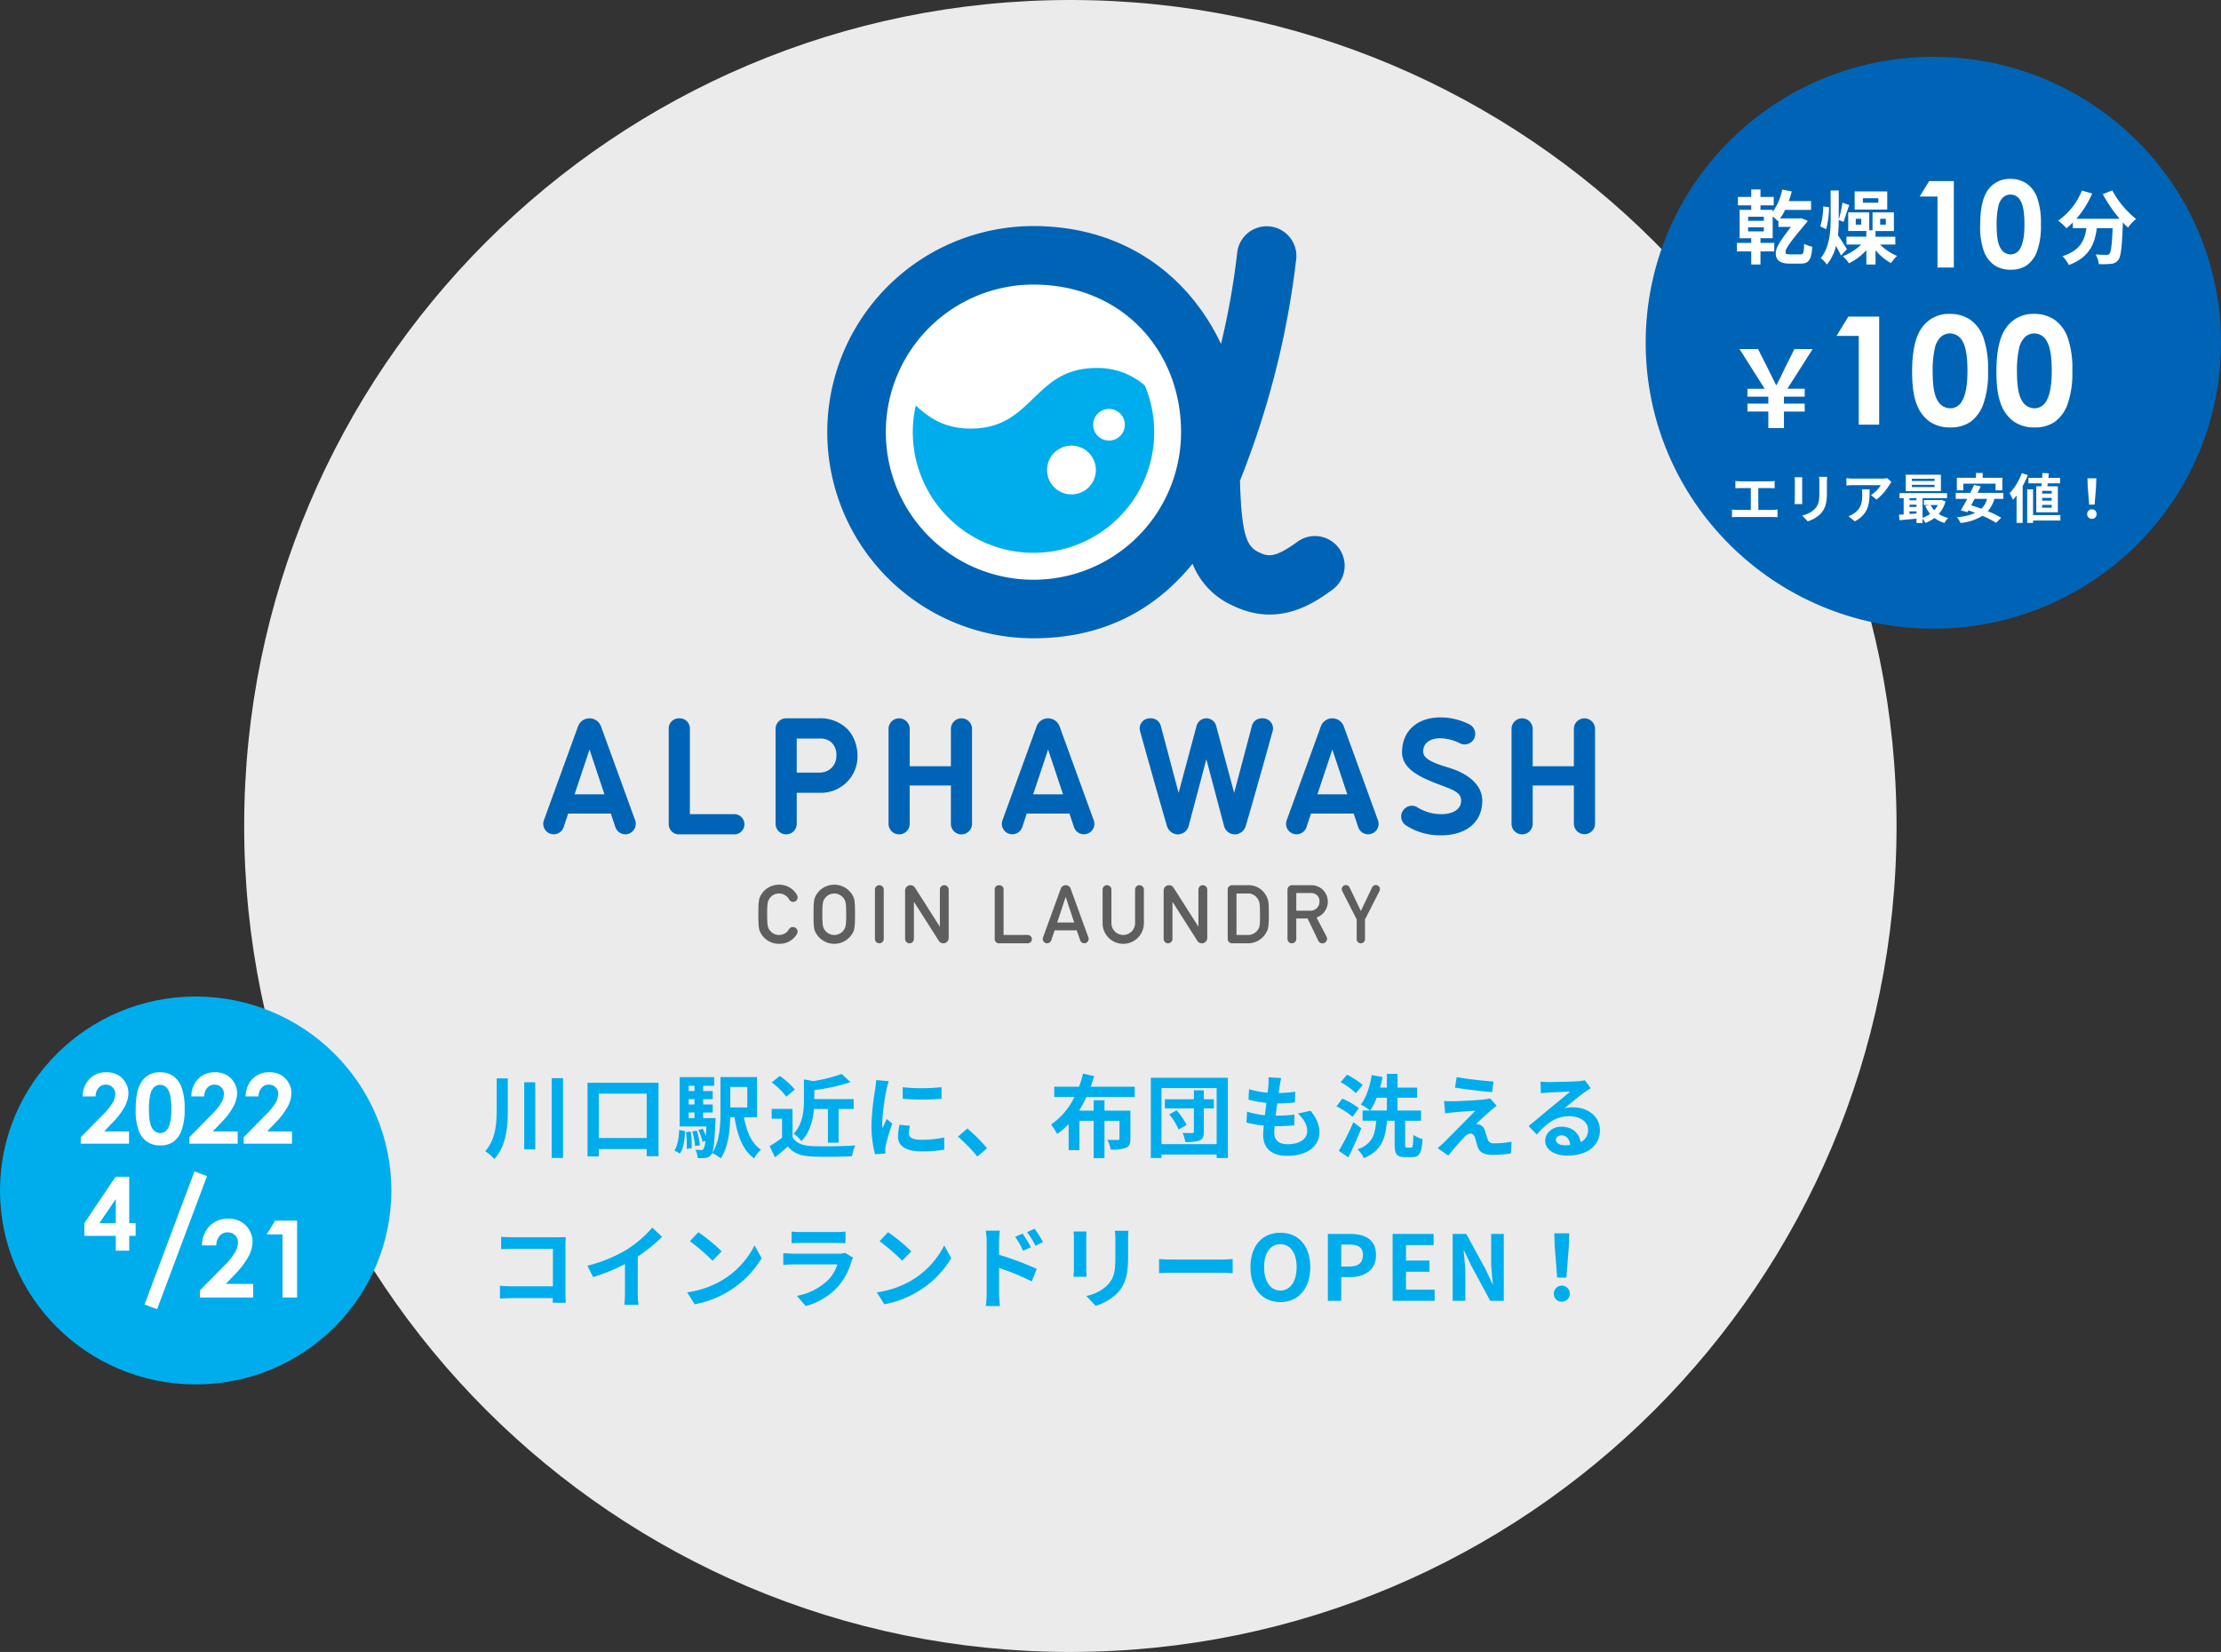 <svg xmlns="http://www.w3.org/2000/svg" xmlns:xlink="http://www.w3.org/1999/xlink" width="664" height="494" viewBox="0 0 664 494">
  <rect x="0" y="0" width="664" height="494" fill="#333333" stroke="none"/>
  <defs>
    <clipPath id="clip-path">
      <rect id="長方形_3" data-name="長方形 3" width="314.451" height="214.632" fill="none"/>
    </clipPath>
  </defs>
  <g id="グループ_43" data-name="グループ 43" transform="translate(-2253 734)">
    <path id="パス_136" data-name="パス 136" d="M247,0C383.414,0,494,110.586,494,247S383.414,494,247,494,0,383.414,0,247,110.586,0,247,0Z" transform="translate(2326 -734)" fill="#fff" opacity="0.9"/>
    <g id="グループ_2" data-name="グループ 2" transform="translate(2415.405 -666.399)">
      <g id="グループ_1" data-name="グループ 1" clip-path="url(#clip-path)">
        <path id="パス_1" data-name="パス 1" d="M68.937,192A1.358,1.358,0,0,1,70.1,194.04,5.925,5.925,0,0,1,64.758,197a6.175,6.175,0,0,1-5.443-3.125c-.561-1.025-.757-1.537-.757-5.711s.2-4.687.757-5.711a6.174,6.174,0,0,1,5.443-3.124,6.006,6.006,0,0,1,5.383,3.146,1.354,1.354,0,0,1-1.186,2,1.389,1.389,0,0,1-1.2-.731,3.452,3.452,0,0,0-3-1.784,3.346,3.346,0,0,0-2.685,1.27c-.683.879-.879,1.366-.879,4.93s.2,4.052.879,4.93a3.346,3.346,0,0,0,2.685,1.27,3.392,3.392,0,0,0,3-1.78,1.293,1.293,0,0,1,1.11-.588Z" transform="translate(5.758 17.633)" fill="#5f5e5e"/>
        <path id="パス_2" data-name="パス 2" d="M74.337,182.452a6.3,6.3,0,0,1,10.887,0c.56,1.025.757,1.538.757,5.711s-.2,4.687-.757,5.711a6.3,6.3,0,0,1-10.887,0c-.561-1.025-.757-1.537-.757-5.711s.2-4.687.757-5.711m2.758,10.642a3.474,3.474,0,0,0,5.37,0c.684-.879.879-1.367.879-4.93s-.194-4.052-.879-4.93a3.474,3.474,0,0,0-5.37,0c-.683.879-.879,1.366-.879,4.93s.2,4.052.879,4.93" transform="translate(7.235 17.633)" fill="#5f5e5e"/>
        <path id="パス_3" data-name="パス 3" d="M91.608,179.461h0a1.318,1.318,0,0,1,1.318,1.318v14.743a1.318,1.318,0,0,1-2.636,0V180.779a1.318,1.318,0,0,1,1.318-1.318" transform="translate(8.878 17.646)" fill="#5f5e5e"/>
        <path id="パス_4" data-name="パス 4" d="M100.107,179.461h0a1.61,1.61,0,0,1,1.356.745l7.385,11.606h.049V180.779a1.318,1.318,0,0,1,2.636,0v14.454a1.607,1.607,0,0,1-2.963.862l-7.386-11.606h-.049v11.033a1.317,1.317,0,1,1-2.635,0V181.068a1.607,1.607,0,0,1,1.607-1.607" transform="translate(9.686 17.646)" fill="#5f5e5e"/>
        <path id="パス_5" data-name="パス 5" d="M170.487,179.461h0a1.606,1.606,0,0,1,1.355.745l7.386,11.606h.049V180.779a1.317,1.317,0,0,1,1.317-1.318h0a1.318,1.318,0,0,1,1.318,1.318v14.454a1.607,1.607,0,0,1-2.963.862l-7.386-11.606h-.049v11.033a1.317,1.317,0,1,1-2.635,0V181.068a1.607,1.607,0,0,1,1.607-1.607" transform="translate(16.606 17.646)" fill="#5f5e5e"/>
        <path id="パス_6" data-name="パス 6" d="M124.147,179.461h.146a1.245,1.245,0,0,1,1.246,1.244V194.35h7.225a1.245,1.245,0,0,1,0,2.49h-8.616A1.244,1.244,0,0,1,122.9,195.6v-14.89a1.244,1.244,0,0,1,1.244-1.244" transform="translate(12.085 17.646)" fill="#5f5e5e"/>
        <path id="パス_7" data-name="パス 7" d="M146.126,192.958h-6.59l-1.039,3.006a1.3,1.3,0,1,1-2.451-.87l5.312-14.6a1.569,1.569,0,0,1,2.949,0l5.312,14.6a1.3,1.3,0,1,1-2.451.87Zm-.756-2.343-2.514-7.592h-.049l-2.513,7.592Z" transform="translate(13.37 17.646)" fill="#5f5e5e"/>
        <path id="パス_8" data-name="パス 8" d="M153.575,179.461h0a1.318,1.318,0,0,1,1.318,1.318v9.886a3.542,3.542,0,1,0,7.079,0v-9.886a1.318,1.318,0,0,1,2.636,0v10.178a6.177,6.177,0,0,1-12.351,0V180.779a1.318,1.318,0,0,1,1.318-1.318" transform="translate(14.971 17.646)" fill="#5f5e5e"/>
        <path id="パス_9" data-name="パス 9" d="M186.307,180.778a1.317,1.317,0,0,1,1.318-1.317h4.76a5.884,5.884,0,0,1,5.3,2.929c.854,1.463.928,2.123.928,5.76,0,3.906-.2,4.589-.976,5.809a6.2,6.2,0,0,1-5.419,2.881h-4.589a1.318,1.318,0,0,1-1.318-1.318Zm2.636,13.572h3.149a3.608,3.608,0,0,0,3.222-1.513c.585-.879.658-1.367.658-4.589,0-3.125-.072-3.88-.781-4.833a3.359,3.359,0,0,0-3.1-1.465h-3.149Z" transform="translate(18.32 17.646)" fill="#5f5e5e"/>
        <path id="パス_10" data-name="パス 10" d="M202.583,180.833a1.372,1.372,0,0,1,1.372-1.372h5.414a5.117,5.117,0,0,1,3.54,1.147,5.005,5.005,0,0,1-1.635,8.519l2.98,5.707a1.372,1.372,0,1,1-2.451,1.232l-3.214-6.647h-3.369v6.1a1.318,1.318,0,0,1-2.636,0Zm2.636,6.244H209.2a2.694,2.694,0,0,0,2.953-2.759,2.349,2.349,0,0,0-.879-1.977,2.929,2.929,0,0,0-1.929-.537h-4.125Z" transform="translate(19.92 17.646)" fill="#5f5e5e"/>
        <path id="パス_11" data-name="パス 11" d="M221.824,189.688l-4.31-8.438a1.229,1.229,0,1,1,2.2-1.09l3.352,7.015,3.351-7.015a1.229,1.229,0,1,1,2.2,1.09l-4.31,8.438v5.907a1.245,1.245,0,1,1-2.49,0Z" transform="translate(21.375 17.646)" fill="#5f5e5e"/>
        <path id="パス_12" data-name="パス 12" d="M53.77,162.687H40.489V137.048a3.026,3.026,0,0,0-3.023-3.023h-.282a3.026,3.026,0,0,0-3.023,3.023v28.661a3.026,3.026,0,0,0,3.023,3.023H53.77a3.022,3.022,0,1,0,0-6.044" transform="translate(3.359 13.179)" fill="#0064b6"/>
        <path id="パス_13" data-name="パス 13" d="M83.894,136.508a11.653,11.653,0,0,0-7.9-2.483H66.405a3.167,3.167,0,0,0-3.163,3.164v28.379a3.163,3.163,0,1,0,6.326,0V156.3h7.08a10.907,10.907,0,0,0,11.1-11c0-3.458-1.443-6.945-3.857-8.794m-2.469,8.654a4.906,4.906,0,0,1-4.964,5.092H69.568V140.07h6.7a5.262,5.262,0,0,1,3.271.834,4.944,4.944,0,0,1,1.883,4.258" transform="translate(6.219 13.179)" fill="#0064b6"/>
        <path id="パス_14" data-name="パス 14" d="M115.8,134.025a3.167,3.167,0,0,0-3.163,3.164v11.168H100.32V137.189a3.163,3.163,0,1,0-6.326,0v28.379a3.163,3.163,0,1,0,6.326,0V154.119h12.312v11.449a3.163,3.163,0,0,0,6.326,0V137.189a3.167,3.167,0,0,0-3.163-3.164" transform="translate(9.242 13.179)" fill="#0064b6"/>
        <path id="パス_15" data-name="パス 15" d="M285.371,134.025a3.167,3.167,0,0,0-3.164,3.164v11.168H269.9V137.189a3.163,3.163,0,1,0-6.326,0v28.379a3.163,3.163,0,0,0,6.326,0V154.119h12.311v11.449a3.164,3.164,0,0,0,6.327,0V137.189a3.167,3.167,0,0,0-3.163-3.164" transform="translate(25.917 13.179)" fill="#0064b6"/>
        <path id="パス_16" data-name="パス 16" d="M182.292,134.025a3.034,3.034,0,0,0-2.919,2.23l-5.385,20.061L168.7,136.4a3.007,3.007,0,0,0-2.953-2.372h-.357a3.008,3.008,0,0,0-2.386,1.163,2.943,2.943,0,0,0-.55,2.6c1.981,7.172,5.9,21.114,8.045,28.406a3.477,3.477,0,0,0,3.254,2.54,3.356,3.356,0,0,0,3.241-2.5l5.294-19.968,5.294,19.968a3.356,3.356,0,0,0,3.241,2.5,3.48,3.48,0,0,0,3.255-2.54c2.148-7.292,6.063-21.234,8.044-28.406a2.943,2.943,0,0,0-.55-2.6,3.008,3.008,0,0,0-2.386-1.163h-.357a3.007,3.007,0,0,0-2.953,2.372L190.6,156.316l-5.385-20.061a3.034,3.034,0,0,0-2.919-2.23" transform="translate(15.964 13.179)" fill="#0064b6"/>
        <path id="パス_17" data-name="パス 17" d="M247.593,148.755c-5.588-1.657-7.474-2.881-7.474-4.848,0-2.881,2.724-3.9,5.057-3.9a13.722,13.722,0,0,1,6.035,1.573,3.167,3.167,0,0,0,2.756-5.7,19.324,19.324,0,0,0-8.647-2.105c-7,0-11.525,4.081-11.525,10.4,0,4.472,4.147,7.012,10.234,9.349,4.969,1.908,7.429,2.567,7.429,5.169,0,2.482-2.3,4.024-6,4.024a13.5,13.5,0,0,1-7.153-2.1,3.141,3.141,0,0,0-3.983.717,3.17,3.17,0,0,0,.684,4.769,18.727,18.727,0,0,0,10.4,2.937c7.632,0,12.374-3.966,12.374-10.351,0-4.389-3.716-8.008-10.193-9.931" transform="translate(22.964 13.154)" fill="#0064b6"/>
        <path id="パス_18" data-name="パス 18" d="M27.489,164.532,17.265,136.425a3.646,3.646,0,0,0-6.852,0L.189,164.532a3.129,3.129,0,1,0,5.9,2.093l1.37-4.109H20.222l1.369,4.109a3.129,3.129,0,1,0,5.9-2.093M9.375,156.755l4.464-13.393L18.3,156.755Z" transform="translate(0 13.179)" fill="#0064b6"/>
        <path id="パス_19" data-name="パス 19" d="M152.316,164.532l-10.224-28.107a3.646,3.646,0,0,0-6.852,0l-10.223,28.107a3.129,3.129,0,1,0,5.9,2.093l1.37-4.109h12.767l1.369,4.109a3.129,3.129,0,1,0,5.9-2.093M134.2,156.755l4.464-13.393,4.463,13.393Z" transform="translate(12.274 13.179)" fill="#0064b6"/>
        <path id="パス_20" data-name="パス 20" d="M229.681,164.532l-10.224-28.107a3.646,3.646,0,0,0-6.852,0l-10.223,28.107a3.129,3.129,0,1,0,5.9,2.093l1.37-4.109h12.767l1.369,4.109a3.129,3.129,0,1,0,5.9-2.093m-18.114-7.777,4.464-13.393,4.462,13.393Z" transform="translate(19.882 13.179)" fill="#0064b6"/>
        <path id="パス_21" data-name="パス 21" d="M137.385,104.206a44.138,44.138,0,0,1,0-88.276c26.482,0,44.137,19.761,44.137,44.139a44.138,44.138,0,0,1-44.137,44.138" transform="translate(9.169 1.566)" fill="#fff"/>
        <path id="パス_22" data-name="パス 22" d="M230.311,96.38a8.875,8.875,0,0,0-12.39-2c-6.641,4.8-8.67,4.631-11.719,3.1-3.272-1.635-5.072-4.616-5.495-21.363,1.367-3.362,2.469-6.424,3.386-8.968A257.974,257.974,0,0,0,217.534,9.7a8.875,8.875,0,0,0-17.673-1.647,225.348,225.348,0,0,1-4.835,27.2A63.951,63.951,0,0,0,182.862,17.66C171.455,6.107,156.271,0,138.951,0a61.634,61.634,0,1,0,0,123.269c22.795,0,37.669-10.119,47.584-22.284a22.75,22.75,0,0,0,11.728,12.375c14,7,24.841-.827,30.05-4.59a8.875,8.875,0,0,0,2-12.39m-91.36,9.393a44.138,44.138,0,0,1,0-88.276c26.482,0,44.138,19.761,44.138,44.139a44.138,44.138,0,0,1-44.138,44.137" transform="translate(7.603)" fill="#0064b6"/>
        <path id="パス_23" data-name="パス 23" d="M155.413,38.643c-18.736,0-18.736,18.118-37.473,18.118-7.862,0-12.422-3.193-16.454-6.9a36.088,36.088,0,1,0,68.481-5.98,21.494,21.494,0,0,0-14.554-5.241" transform="translate(9.891 3.8)" fill="#00adec"/>
        <path id="パス_24" data-name="パス 24" d="M153.291,59.112a4.73,4.73,0,1,1,5.727-3.456,4.729,4.729,0,0,1-5.727,3.456" transform="translate(14.72 4.896)" fill="#fff"/>
        <path id="パス_25" data-name="パス 25" d="M142.69,74.152a7.293,7.293,0,1,1,8.831-5.329,7.293,7.293,0,0,1-8.831,5.329" transform="translate(13.486 5.878)" fill="#fff"/>
      </g>
    </g>
    <path id="パス_137" data-name="パス 137" d="M-164.511-21.519v9.288c0,4.455-.351,8.991-3.429,12.5a14.268,14.268,0,0,1,2.754,2.322c3.591-4.077,4-9.558,4-14.8v-9.315Zm8.235,1.161V-.27h3.294V-20.358Zm8.208-1.215V2.268h3.4V-21.573ZM-133.974-3.7V-16.956h14.31V-3.7Zm-3.375-16.524V1.809h3.375V-.378h14.31V1.755h3.537V-20.223ZM-109.728.945c1.134-1.566,1.4-4.158,1.566-6.7l-1.782-.324c-.108,2.376-.459,4.7-1.431,6.129Zm1.836-6.4A31.96,31.96,0,0,1-107.7-.459l1.485-.189a26.743,26.743,0,0,0-.3-4.968Zm1.863-.189a22.1,22.1,0,0,1,.837,4.374l1.431-.27a21.634,21.634,0,0,0-.918-4.347Zm-1.08-5.67h1.728v1.674h-1.728Zm1.728-7.992v1.566h-1.728v-1.566Zm0,5.589h-1.728v-1.593h1.728Zm2.592,4.077v-1.674h2.862v-2.4h-2.862v-1.593h2.862v-2.43h-2.862v-1.566H-99.5V-21.9h-10.314V-7.155h7.992c-.054,1.107-.108,2.052-.162,2.862A19.635,19.635,0,0,0-102.9-6.48l-1.3.432a14.863,14.863,0,0,1,1.242,3.51l.837-.324a5.932,5.932,0,0,1-.54,2.43.76.76,0,0,1-.729.324,15.438,15.438,0,0,1-1.7-.081,6.674,6.674,0,0,1,.675,2.511,13.1,13.1,0,0,0,2.43-.081,2.276,2.276,0,0,0,1.62-.945c.648-.81.972-3.375,1.242-9.855.027-.351.054-1.08.054-1.08Zm13.2-9.315v6.129h-5.076v-6.129Zm2.916,9.045V-21.924H-97.605v10.368c0,3.915-.189,8.937-2.484,12.366A11.722,11.722,0,0,1-97.524,2.4c2.214-3.24,2.754-8.235,2.835-12.312h1.269C-92.529-4.4-90.963-.054-87.561,2.4A10.709,10.709,0,0,1-85.482-.189C-88.29-2-89.8-5.643-90.585-9.909Zm21.195-2.457V-2.3h3.186V-12.366h4.509v-2.97H-69.552v-2.7a56.811,56.811,0,0,0,10.827-2.349l-2.646-2.457A46.086,46.086,0,0,1-69.9-20.709l-2.754-.513v6.156c0,3.132-.324,7.182-3.078,10.125a7.906,7.906,0,0,1,2.322,2.214C-70.821-5.4-69.93-9.18-69.66-12.366Zm-9.909-5.805a21.621,21.621,0,0,0-4.509-4.077L-82.269-20.3a20.432,20.432,0,0,1,4.347,4.266Zm-.675,5.778H-82.3V-9.45h3.105v5.7a35.46,35.46,0,0,1-3.7,2.484l1.566,3.348c1.485-1.134,2.673-2.187,3.861-3.24,1.755,2.106,3.969,2.862,7.29,3,3.213.135,8.64.081,11.88-.081a16.816,16.816,0,0,1,1-3.24c-3.591.27-9.666.351-12.825.216-2.808-.108-4.833-.837-5.94-2.646Zm32.94-6.48v3.456a72.466,72.466,0,0,0,11.61,0V-18.9A55.521,55.521,0,0,1-43.119-18.873Zm2.16,11.529-3.1-.3a16.5,16.5,0,0,0-.459,3.51C-44.523-1.35-42.282.3-37.638.3a38.237,38.237,0,0,0,6.966-.513l-.054-3.645a31.917,31.917,0,0,1-6.777.7c-2.754,0-3.78-.729-3.78-1.917A9.164,9.164,0,0,1-40.959-7.344Zm-6.318-13.338-3.78-.324c-.027.864-.189,1.89-.27,2.646A75.288,75.288,0,0,0-52.461-7.668a34.514,34.514,0,0,0,1.053,8.829l3.132-.216C-48.3.567-48.33.135-48.33-.162A8.147,8.147,0,0,1-48.2-1.431c.3-1.431,1.188-4.374,1.944-6.615l-1.674-1.323c-.378.891-.81,1.836-1.215,2.754a13.026,13.026,0,0,1-.108-1.755,71.612,71.612,0,0,1,1.3-9.909C-47.844-18.765-47.493-20.115-47.277-20.682ZM-20.79,1.863-17.9-.621a48.586,48.586,0,0,0-5.886-5.913L-26.6-4.1A52.908,52.908,0,0,1-20.79,1.863Zm47.034-17.82v-3.078H13.068q.567-1.579,1.053-3.159L10.8-22.95a28.277,28.277,0,0,1-1.215,3.915h-7.4v3.078H8.208A20.956,20.956,0,0,1,1.242-7.722,20.961,20.961,0,0,1,3.051-4.887,22.571,22.571,0,0,0,6.48-7.857v7.8H9.693V-8.829h4.266V2.322H17.2V-8.829h4.482v5.265c0,.351-.135.459-.567.459-.378,0-1.809,0-3.051-.054a11.3,11.3,0,0,1,1,2.916,11.983,11.983,0,0,0,4.509-.486c1.08-.486,1.377-1.3,1.377-2.781v-8.37H17.2v-3.1h-3.24v3.1H9.612A32.83,32.83,0,0,0,11.8-15.957Zm10.287,5.211a16.121,16.121,0,0,1,2.808,4.509l2.4-1.323a16.774,16.774,0,0,0-3-4.4ZM49.9-15.282h-3v-2.673h-2.97v2.673H35.262v2.727h8.667v6.912c0,.351-.108.459-.486.459-.4.027-1.728.027-2.889-.027a11.42,11.42,0,0,1,.81,2.7,11.312,11.312,0,0,0,4.293-.459C46.6-3.4,46.9-4.131,46.9-5.589v-6.966h3ZM34.236-1.863V-18.63h16.5V-1.863ZM31.05-21.708v24h3.186V1.242h16.5V2.3h3.348v-24Zm38.988.081-3.807-.216a14.462,14.462,0,0,1-.027,2.4c-.054.621-.135,1.35-.216,2.187a25.5,25.5,0,0,1-5.562-1.026l-.189,3.105a31.705,31.705,0,0,0,5.373.972c-.135,1.215-.3,2.484-.459,3.7a24.811,24.811,0,0,1-5.319-1.08l-.189,3.267a30.209,30.209,0,0,0,5.184.891c-.108,1.107-.189,2.079-.189,2.727,0,4.509,3,6.345,7.236,6.345,5.913,0,9.585-2.916,9.585-6.993,0-2.3-.837-4.212-2.619-6.48l-3.807.81c1.782,1.674,2.781,3.4,2.781,5.238,0,2.214-2.052,3.942-5.832,3.942-2.646,0-4.023-1.188-4.023-3.429,0-.486.054-1.161.108-1.971h1.08c1.7,0,3.267-.108,4.779-.243l.081-3.213a46.773,46.773,0,0,1-5.427.324h-.189c.135-1.215.3-2.484.459-3.672a48.66,48.66,0,0,0,5.265-.27l.108-3.213a38.083,38.083,0,0,1-4.941.378c.108-.891.216-1.62.3-2.079A24.168,24.168,0,0,1,70.038-21.627Zm24.381,2.079a23.064,23.064,0,0,0-4.725-3.078L87.8-20.385a19.5,19.5,0,0,1,4.536,3.294Zm-1.188,6.939a22.868,22.868,0,0,0-4.914-2.862l-1.755,2.322a23.132,23.132,0,0,1,4.806,3.132Zm-1.62,4.185A78.561,78.561,0,0,1,87.264.162L90.1,2.106c1.35-2.7,2.727-5.832,3.888-8.694ZM107.622-.81c-.459,0-.54-.108-.54-.972V-8.856h4.752v-3.051h-7.02v-3.834h5.859v-3.024h-5.859v-4.1h-3.186v4.1H99.576a29.869,29.869,0,0,0,.729-3.159l-3.213-.594c-.54,3.375-1.62,6.75-3.267,8.8a18.241,18.241,0,0,1,2.781,1.809,16.967,16.967,0,0,0,1.971-3.834h3.051v3.834H94.365v3.051h4.077c-.324,3.942-1,6.885-5.589,8.586A8.727,8.727,0,0,1,94.77,2.322c5.4-2.241,6.48-6.129,6.885-11.178h2.295v7.1c0,2.835.567,3.78,3.105,3.78h2.106c2.133,0,2.889-1.188,3.132-5.4a8.8,8.8,0,0,1-2.754-1.242c-.081,3.267-.162,3.807-.7,3.807ZM122.5-21.9l-.513,3.132c3.213.54,8.262,1.134,11.1,1.35l.432-3.159C130.707-20.763,125.523-21.33,122.5-21.9Zm11.961,8.586-1.971-2.241a8.653,8.653,0,0,1-1.539.3c-2.241.3-8.37.567-9.639.567a23.9,23.9,0,0,1-2.592-.081l.324,3.726c.567-.081,1.377-.216,2.322-.3,1.539-.135,4.779-.432,6.669-.486-2.457,2.592-7.992,8.1-9.369,9.5-.729.7-1.377,1.269-1.863,1.674l3.186,2.241c1.863-2.376,3.888-4.59,4.806-5.535a2.866,2.866,0,0,1,1.782-1.08c.54,0,1.134.351,1.431,1.3.189.675.513,1.944.783,2.754.675,1.755,2.052,2.322,4.617,2.322A39.431,39.431,0,0,0,138.7.945l.216-3.537a27.845,27.845,0,0,1-5.292.486,1.717,1.717,0,0,1-1.89-1.269c-.243-.7-.54-1.728-.783-2.457a2.564,2.564,0,0,0-1.62-1.836,2.964,2.964,0,0,0-1.026-.189c.648-.7,3.159-3.024,4.4-4.077C133.191-12.339,133.758-12.825,134.46-13.311ZM152.145-3.186c0-.675.648-1.3,1.674-1.3,1.458,0,2.457,1.134,2.619,2.889a14.1,14.1,0,0,1-1.566.081C153.252-1.512,152.145-2.187,152.145-3.186Zm-4.59-17.388.108,3.51c.621-.081,1.485-.162,2.214-.216,1.431-.081,5.157-.243,6.534-.27-1.323,1.161-4.131,3.429-5.643,4.671-1.593,1.323-4.86,4.077-6.777,5.616l2.457,2.538c2.889-3.294,5.589-5.481,9.72-5.481,3.186,0,5.616,1.647,5.616,4.077a3.913,3.913,0,0,1-2.241,3.672c-.378-2.565-2.4-4.617-5.751-4.617-2.862,0-4.833,2.025-4.833,4.212,0,2.7,2.835,4.428,6.588,4.428,6.534,0,9.774-3.375,9.774-7.641,0-3.942-3.483-6.8-8.073-6.8a10.547,10.547,0,0,0-2.565.3c1.7-1.35,4.536-3.726,5.994-4.752.621-.459,1.269-.837,1.89-1.242l-1.755-2.4a11.8,11.8,0,0,1-2.052.3c-1.539.135-7.317.243-8.748.243A18.737,18.737,0,0,1,147.555-20.574Zm-310.729,46.4v3.753c.756-.054,2.214-.108,3.348-.108H-147.7V40.653H-160.15c-1.215,0-2.43-.081-3.375-.162v3.861c.891-.081,2.43-.162,3.483-.162h12.312c0,.513,0,.972-.027,1.4h3.915c-.054-.81-.108-2.241-.108-3.186V28.422c0-.783.054-1.863.081-2.484-.459.027-1.593.054-2.376.054h-13.608C-160.771,25.992-162.175,25.938-163.174,25.83Zm25.785,8.667,1.7,3.4a54.1,54.1,0,0,0,9.531-3.888v8.64a30.239,30.239,0,0,1-.189,3.537h4.266a18.562,18.562,0,0,1-.243-3.537V31.743a49.525,49.525,0,0,0,7.263-5.859l-2.916-2.781a34.615,34.615,0,0,1-7.614,6.561A43.416,43.416,0,0,1-137.389,34.5Zm33.183-10.017-2.538,2.7a56.139,56.139,0,0,1,6.75,5.832l2.754-2.808A54.531,54.531,0,0,0-104.206,24.48Zm-3.375,17.982,2.268,3.564A29.24,29.24,0,0,0-95.3,42.219a28.711,28.711,0,0,0,9.99-9.99l-2.106-3.807a25.423,25.423,0,0,1-9.828,10.5A27.828,27.828,0,0,1-107.581,42.462Zm31.239-18.171v3.483c.783-.054,1.944-.081,2.808-.081h10.341c.972,0,2.241.027,2.97.081V24.291a25.456,25.456,0,0,1-2.916.135H-73.534A22.76,22.76,0,0,1-76.342,24.291Zm18.387,7.83-2.4-1.485a5.7,5.7,0,0,1-1.971.27H-75.694c-.837,0-2-.081-3.132-.162v3.51c1.134-.108,2.484-.135,3.132-.135h13.041a11.714,11.714,0,0,1-2.781,4.671,18.212,18.212,0,0,1-9.342,4.725l2.673,3.051a20.218,20.218,0,0,0,9.639-5.832,19.4,19.4,0,0,0,4-7.479A10,10,0,0,1-57.955,32.121Zm10.449-7.641-2.538,2.7a56.139,56.139,0,0,1,6.75,5.832L-40.54,30.2A54.531,54.531,0,0,0-47.506,24.48Zm-3.375,17.982,2.268,3.564A29.24,29.24,0,0,0-38.6,42.219a28.711,28.711,0,0,0,9.99-9.99l-2.106-3.807a25.423,25.423,0,0,1-9.828,10.5A27.828,27.828,0,0,1-50.881,42.462Zm43.632-17.55-2.268.945a23.131,23.131,0,0,1,2.376,4.185l2.349-1.053C-5.413,27.774-6.493,26.046-7.249,24.912Zm3.537-1.485L-5.953,24.48a25.281,25.281,0,0,1,2.511,4.05l2.268-1.107A35.757,35.757,0,0,0-3.712,23.427Zm-14.31,19.386a29.237,29.237,0,0,1-.27,3.753h4.239c-.135-1.107-.27-3-.27-3.753V35.172a72.332,72.332,0,0,1,9.774,4.023l1.512-3.753A93.93,93.93,0,0,0-14.323,31.23V27.288a29.363,29.363,0,0,1,.243-3.267h-4.212a19.052,19.052,0,0,1,.27,3.267Zm42.39-18.765H20.291a19.047,19.047,0,0,1,.162,2.7v5.13c0,4.212-.351,6.237-2.214,8.262a12.215,12.215,0,0,1-6.48,3.4l2.808,2.97a15.9,15.9,0,0,0,6.561-3.888c2-2.214,3.132-4.725,3.132-10.53V26.748C24.26,25.668,24.314,24.8,24.368,24.048Zm-12.528.216H7.952a19.171,19.171,0,0,1,.108,2.079v9.1c0,.81-.108,1.863-.135,2.376H11.84c-.054-.621-.081-1.674-.081-2.349V26.343C11.759,25.479,11.786,24.885,11.84,24.264ZM33.521,32.5v4.239c1-.081,2.808-.135,4.347-.135h14.5c1.134,0,2.511.108,3.159.135V32.5c-.7.054-1.89.162-3.159.162h-14.5C36.464,32.661,34.493,32.58,33.521,32.5ZM69.782,45.378c5.292,0,8.937-3.969,8.937-10.449s-3.645-10.287-8.937-10.287-8.937,3.78-8.937,10.287C60.845,41.409,64.49,45.378,69.782,45.378Zm0-3.456c-2.97,0-4.86-2.727-4.86-6.993,0-4.293,1.89-6.858,4.86-6.858s4.86,2.565,4.86,6.858C74.642,39.195,72.752,41.922,69.782,41.922ZM83.984,45h4V37.9h2.673c4.293,0,7.722-2.052,7.722-6.615,0-4.725-3.4-6.291-7.83-6.291H83.984Zm4-10.26V28.179h2.268c2.754,0,4.212.783,4.212,3.105,0,2.295-1.323,3.456-4.077,3.456ZM103.343,45H115.9V41.652h-8.559V36.306h7.02V32.958h-7.02V28.341H115.6V24.993H103.343ZM121.3,45h3.78V36.981c0-2.3-.3-4.806-.486-6.966h.135l2.025,4.293L132.529,45h4.05V24.993H132.8v7.992c0,2.268.324,4.914.513,6.993h-.135l-2-4.32-5.805-10.665H121.3Zm31.239-6.939h2.754l.729-9.234.135-4.023h-4.482l.135,4.023Zm1.377,7.182a2.39,2.39,0,1,0-2.376-2.376A2.3,2.3,0,0,0,153.913,45.243Z" transform="translate(2566 -390)" fill="#00adec"/>
    <path id="パス_138" data-name="パス 138" d="M58.5,0C90.809,0,117,25.967,117,58s-26.191,58-58.5,58S0,90.033,0,58,26.191,0,58.5,0Z" transform="translate(2253 -436)" fill="#00adec"/>
    <path id="パス_145" data-name="パス 145" d="M1.544-22.09H5.632V-8.218H7.551v3.794H5.632V0H1.619V-4.424h-9.4V-8.218ZM1.619-8.218v-7.222L-3.3-8.218Z" transform="translate(2286 -360)" fill="#fff"/>
    <path id="パス_139" data-name="パス 139" d="M-27.428-14.118h-3.866a7.631,7.631,0,0,1,2.117-5.3,6.869,6.869,0,0,1,5.034-1.933,6.824,6.824,0,0,1,3.349.8,5.994,5.994,0,0,1,2.322,2.308A6.067,6.067,0,0,1-17.6-15.18a9.077,9.077,0,0,1-1.055,3.993,21.776,21.776,0,0,1-3.861,5.055l-2.338,2.464h7.423V0H-31.86V-1.9l6.443-6.57a18.81,18.81,0,0,0,3.108-3.8,5.6,5.6,0,0,0,.772-2.6,2.671,2.671,0,0,0-.8-1.99,2.816,2.816,0,0,0-2.06-.786,2.733,2.733,0,0,0-2.124.949A3.937,3.937,0,0,0-27.428-14.118Zm19.244-7.236a6.833,6.833,0,0,1,3.929,1.119,7.093,7.093,0,0,1,2.549,3.42,18.184,18.184,0,0,1,.9,6.407A18.138,18.138,0,0,1-1.72-3.951,7.251,7.251,0,0,1-4.177-.559,6.618,6.618,0,0,1-8.071.524a6.853,6.853,0,0,1-3.951-1.09A7.11,7.11,0,0,1-14.528-3.88a17.389,17.389,0,0,1-.906-6.33q0-5.735,1.77-8.312A6.3,6.3,0,0,1-8.185-21.354Zm.092,3.767a2.711,2.711,0,0,0-1.781.644,4.178,4.178,0,0,0-1.187,2.216,19.461,19.461,0,0,0-.41,4.6q0,3.951.94,5.459A2.8,2.8,0,0,0-8.093-3.158,2.571,2.571,0,0,0-5.8-4.588q1.031-1.728,1.031-5.777,0-4.106-.925-5.664A2.737,2.737,0,0,0-8.093-17.587ZM5.055-14.118H1.189a7.631,7.631,0,0,1,2.117-5.3A6.869,6.869,0,0,1,8.34-21.354a6.824,6.824,0,0,1,3.349.8,5.994,5.994,0,0,1,2.322,2.308,6.067,6.067,0,0,1,.871,3.066,9.078,9.078,0,0,1-1.055,3.993A21.776,21.776,0,0,1,9.966-6.131L7.629-3.667h7.423V0H.623V-1.9l6.443-6.57a18.81,18.81,0,0,0,3.108-3.8,5.6,5.6,0,0,0,.772-2.6,2.671,2.671,0,0,0-.8-1.99,2.816,2.816,0,0,0-2.06-.786,2.733,2.733,0,0,0-2.124.949A3.937,3.937,0,0,0,5.055-14.118Zm16.242,0H17.431a7.631,7.631,0,0,1,2.117-5.3,6.869,6.869,0,0,1,5.034-1.933,6.824,6.824,0,0,1,3.349.8,5.994,5.994,0,0,1,2.322,2.308,6.067,6.067,0,0,1,.871,3.066,9.077,9.077,0,0,1-1.055,3.993,21.776,21.776,0,0,1-3.861,5.055L23.87-3.667h7.423V0H16.865V-1.9l6.443-6.57a18.81,18.81,0,0,0,3.108-3.8,5.6,5.6,0,0,0,.772-2.6,2.671,2.671,0,0,0-.8-1.99,2.816,2.816,0,0,0-2.06-.786,2.733,2.733,0,0,0-2.124.949A3.937,3.937,0,0,0,21.3-14.118Z" transform="translate(2309 -392)" fill="#fff"/>
    <path id="パス_146" data-name="パス 146" d="M-12.344-15.578h-4.266a8.42,8.42,0,0,1,2.336-5.852,7.579,7.579,0,0,1,5.555-2.133,7.53,7.53,0,0,1,3.7.883,6.614,6.614,0,0,1,2.563,2.547A6.7,6.7,0,0,1-1.5-16.75a10.017,10.017,0,0,1-1.165,4.406,24.028,24.028,0,0,1-4.26,5.578L-9.5-4.047h8.191V0H-17.234V-2.094l7.109-7.25a20.756,20.756,0,0,0,3.43-4.2,6.175,6.175,0,0,0,.852-2.867,2.947,2.947,0,0,0-.883-2.2A3.107,3.107,0,0,0-9-19.469a3.016,3.016,0,0,0-2.344,1.047A4.345,4.345,0,0,0-12.344-15.578ZM5.266-22.984h6.547V0H7.469V-18.875H2.734Z" transform="translate(2330 -346)" fill="#fff"/>
    <path id="パス_147" data-name="パス 147" d="M0,39.8,14.924,0" transform="translate(2298.088 -382.995)" fill="none" stroke="#fff" stroke-width="4"/>
    <path id="パス_140" data-name="パス 140" d="M86,0c47.5,0,86,38.28,86,85.5S133.5,171,86,171,0,132.72,0,85.5,38.5,0,86,0Z" transform="translate(2745 -717)" fill="#0064b6"/>
    <path id="パス_141" data-name="パス 141" d="M-15.672-10.968h-4.7v-1.224h4.7Zm0,3.168h-4.7V-9.048h4.7ZM-8.064-.936c-.744,0-1.128-.168-1.128-.648,0-.816.408-1.944,6.312-8.88a2.258,2.258,0,0,0,.288-.528l-1.848-.744-.624.048h-5.76a16.183,16.183,0,0,0,1.512-2.544H-1.56v-2.64H-8.208a28.519,28.519,0,0,0,.864-2.88l-2.832-.552a17.206,17.206,0,0,1-2.856,6.672v-.624H-16.68V-15.6h3.96v-2.5h-3.96v-2.232h-2.76V-18.1h-3.984v2.5h3.984v1.344H-22.9v8.5h3.456v1.392h-4.272v2.544h4.272V2.088h2.76V-1.824h4.128V-4.368H-16.68V-5.76h3.648v-6.528a20.262,20.262,0,0,1,1.56,1.416l.168-.192v1.92H-7.56C-11.88-3.6-12.1-2.352-12.1-1.152c0,1.824,1.2,2.976,4.008,2.976H-4.68c2.256,0,3.216-.84,3.48-5.04A9,9,0,0,1-3.624-4.1C-3.7-1.272-3.936-.936-4.608-.936ZM18.552-16.368H13.944v-1.344h4.608Zm2.664-3.384H11.472v5.424h9.744ZM2.088-15.264A21.4,21.4,0,0,1,1.2-9.312l1.752.864a25.353,25.353,0,0,0,.864-6.6ZM9.168-2.5C8.784-3.1,7.32-5.472,6.48-6.648a42.21,42.21,0,0,0,.24-4.584l1.416.576c.5-1.272,1.08-3.336,1.728-5.016l-2.04-.72A36.66,36.66,0,0,1,6.72-11.3V-20.04H4.3v8.256C4.3-7.632,3.984-3.168,1.368.192a9.219,9.219,0,0,1,1.824,1.92A14.168,14.168,0,0,0,5.9-3.456C6.48-2.448,7.056-1.344,7.392-.576Zm4.272-7.32H11.808v-1.752H13.44ZM19.1-11.568h1.7v1.752H19.1Zm4.536,7.7V-6.216H17.712v-1.7h5.5v-5.568H16.824v5.352H15.84v-5.352H9.552V-7.92h5.424v1.7H9.024v2.352H13.44A16.642,16.642,0,0,1,7.968-.384,14.07,14.07,0,0,1,9.792,1.728,17.916,17.916,0,0,0,14.976-2.16V2.088h2.736V-2.184A16.242,16.242,0,0,0,22.344,1.68,11.147,11.147,0,0,1,24.168-.456,15.8,15.8,0,0,1,19.08-3.864Z" transform="translate(2796 -657)" fill="#fff"/>
    <path id="パス_148" data-name="パス 148" d="M-14.238-25.857h7.365V0H-11.76V-21.234h-5.326ZM10-26.508a8.482,8.482,0,0,1,4.878,1.389,8.8,8.8,0,0,1,3.164,4.245A22.574,22.574,0,0,1,19.16-12.92,22.516,22.516,0,0,1,18.026-4.9a9,9,0,0,1-3.05,4.21A8.216,8.216,0,0,1,10.143.65,8.508,8.508,0,0,1,5.238-.7,8.826,8.826,0,0,1,2.127-4.816,21.587,21.587,0,0,1,1-12.674q0-7.119,2.2-10.318A7.825,7.825,0,0,1,10-26.508Zm.114,4.676a3.365,3.365,0,0,0-2.21.8,5.187,5.187,0,0,0-1.473,2.751,24.159,24.159,0,0,0-.509,5.713q0,4.9,1.166,6.776A3.471,3.471,0,0,0,10.116-3.92,3.192,3.192,0,0,0,12.958-5.7q1.28-2.145,1.28-7.172,0-5.1-1.149-7.031A3.4,3.4,0,0,0,10.116-21.832Z" transform="translate(2844 -654)" fill="#fff"/>
    <path id="パス_149" data-name="パス 149" d="M1.68-18.936A40.756,40.756,0,0,0,6.7-11.568H-6.264a28.784,28.784,0,0,0,4.752-7.56l-3.072-.888a19.9,19.9,0,0,1-7.08,8.976,17.164,17.164,0,0,1,2.448,2.3A18.083,18.083,0,0,0-7.3-10.464v1.68H-3.24c-.48,3.5-1.728,6.648-7.152,8.4a9.562,9.562,0,0,1,1.9,2.64C-2.28-.072-.72-4.176-.12-8.784H4.608c-.216,5.016-.48,7.152-.96,7.656a1.113,1.113,0,0,1-.96.336c-.6,0-1.848-.024-3.168-.12a6.9,6.9,0,0,1,.936,2.88A24.01,24.01,0,0,0,4.08,1.9,2.9,2.9,0,0,0,6.264.768C7.1-.24,7.392-3.072,7.656-10.32v-.168c.528.552,1.032,1.08,1.536,1.536a13.671,13.671,0,0,1,2.424-2.568,27.634,27.634,0,0,1-7.128-8.544Z" transform="translate(2880 -657)" fill="#fff"/>
    <path id="パス_142" data-name="パス 142" d="M-30.4-32.322h9.207V0H-27.3V-26.543h-6.658Zm30.3-.813A10.6,10.6,0,0,1,6-31.4a11.006,11.006,0,0,1,3.955,5.306,28.217,28.217,0,0,1,1.4,9.943A28.146,28.146,0,0,1,9.932-6.13,11.252,11.252,0,0,1,6.119-.868,10.27,10.27,0,0,1,.077.813,10.635,10.635,0,0,1-6.053-.879,11.033,11.033,0,0,1-9.943-6.021q-1.406-3.45-1.406-9.822,0-8.9,2.747-12.9A9.781,9.781,0,0,1-.1-33.135ZM.044-27.29a4.206,4.206,0,0,0-2.763,1,6.484,6.484,0,0,0-1.842,3.439A30.2,30.2,0,0,0-5.2-15.71q0,6.13,1.458,8.47A4.339,4.339,0,0,0,.044-4.9,3.99,3.99,0,0,0,3.6-7.119Q5.2-9.8,5.2-16.084q0-6.372-1.436-8.789A4.247,4.247,0,0,0,.044-27.29ZM25.1-33.135A10.6,10.6,0,0,1,31.2-31.4a11.006,11.006,0,0,1,3.955,5.306,28.217,28.217,0,0,1,1.4,9.943A28.146,28.146,0,0,1,35.134-6.13,11.252,11.252,0,0,1,31.322-.868,10.27,10.27,0,0,1,25.28.813a10.635,10.635,0,0,1-6.13-1.692A11.033,11.033,0,0,1,15.26-6.021q-1.406-3.45-1.406-9.822,0-8.9,2.747-12.9A9.781,9.781,0,0,1,25.1-33.135Zm.143,5.845a4.206,4.206,0,0,0-2.763,1,6.484,6.484,0,0,0-1.842,3.439,30.2,30.2,0,0,0-.636,7.141q0,6.13,1.458,8.47A4.339,4.339,0,0,0,25.247-4.9,3.99,3.99,0,0,0,28.8-7.119q1.6-2.681,1.6-8.965,0-6.372-1.436-8.789A4.247,4.247,0,0,0,25.247-27.29Z" transform="translate(2836 -607)" fill="#fff"/>
    <path id="パス_143" data-name="パス 143" d="M-2.336,0H2.336V-4.928H8.544V-7.3H2.336v-2.08H8.544v-2.368H3.36l7.552-11.872H5.472l-2.88,5.76C1.472-15.52,1.056-14.592.128-12.864h-.16c-.864-1.728-1.28-2.56-2.464-4.992l-2.912-5.76h-5.536l7.52,11.872H-8.576v2.368h6.24V-7.3h-6.24v2.368h6.24Z" transform="translate(2784 -606)" fill="#fff"/>
    <path id="パス_144" data-name="パス 144" d="M-56.176-11.168v2.192c.4-.032,1.088-.064,1.52-.064h3.088v6.528h-4.064A10.362,10.362,0,0,1-57.2-2.64V-.32A13.37,13.37,0,0,1-55.632-.4h10.544a12.837,12.837,0,0,1,1.5.08V-2.64a9.777,9.777,0,0,1-1.5.128h-4.24V-9.04h3.376c.464,0,1.024.032,1.5.064v-2.192c-.464.048-1.024.1-1.5.1h-8.7C-55.1-11.072-55.76-11.12-56.176-11.168Zm27.424-1.248h-2.416a11.287,11.287,0,0,1,.1,1.6v3.04c0,2.5-.208,3.7-1.312,4.9a7.239,7.239,0,0,1-3.84,2.016L-34.56.9a9.421,9.421,0,0,0,3.888-2.3c1.184-1.312,1.856-2.8,1.856-6.24v-3.168C-28.816-11.456-28.784-11.968-28.752-12.416Zm-7.424.128h-2.3a11.361,11.361,0,0,1,.064,1.232v5.392c0,.48-.064,1.1-.08,1.408h2.32c-.032-.368-.048-.992-.048-1.392v-5.408C-36.224-11.568-36.208-11.92-36.176-12.288ZM-9.52-10.832l-1.264-1.184a8.252,8.252,0,0,1-1.632.144H-21.04a12.684,12.684,0,0,1-1.952-.16v2.224c.752-.064,1.28-.112,1.952-.112H-12.7a9.515,9.515,0,0,1-2.944,2.976l1.664,1.328A16.3,16.3,0,0,0-10.144-10,8.056,8.056,0,0,1-9.52-10.832Zm-6.528,2.16h-2.32a8.87,8.87,0,0,1,.112,1.44c0,2.624-.384,4.32-2.416,5.728a6.322,6.322,0,0,1-1.68.88L-20.48.9C-16.128-1.44-16.048-4.7-16.048-8.672Zm19.408-2.5H-3.424v-.656H3.36Zm0,1.824H-3.424v-.672H3.36Zm1.9-3.7H-5.248v4.912H5.264ZM4.352-3.984A6.7,6.7,0,0,1,3.264-2.416,6.2,6.2,0,0,1,2.192-3.984Zm-8.48,1.9h2.08v.624c-.7.064-1.408.112-2.08.16Zm0-1.984h2.08v.672h-2.08Zm2.08-1.968v.64h-2.08v-.64Zm7.52.528-.32.064H.176v1.456H1.648L.592-3.7A9.8,9.8,0,0,0,2.048-1.328,8.214,8.214,0,0,1-.224-.176V-6.032H7.1v-1.5H-7.12v1.5h1.248v4.864c-.5.048-.976.064-1.392.1L-7.12.56C-5.712.432-3.888.272-2.048.1v1.3H-.224V.1a7.073,7.073,0,0,1,.848,1.28A10.425,10.425,0,0,0,3.344-.112,8.964,8.964,0,0,0,6.32,1.376,7.881,7.881,0,0,1,7.44-.112,8.945,8.945,0,0,1,4.624-1.3,9.539,9.539,0,0,0,6.64-5.056Zm6.5-4.864H21.6v2h2.032v-3.76H17.76v-1.424H15.744v1.424H10.032v3.76h1.936Zm7.088,4.544a6.348,6.348,0,0,1-1.68,2.96C16.32-3.248,15.28-3.6,14.3-3.872c.336-.624.688-1.28,1.024-1.952Zm4.864,0V-7.616h-7.7c.336-.672.656-1.328.944-1.952l-2-.416c-.32.736-.7,1.552-1.12,2.368H9.7v1.792h3.44c-.688,1.3-1.36,2.512-1.936,3.44l1.984.544.3-.528c.672.224,1.36.48,2.064.736a16.771,16.771,0,0,1-5.5,1.3,7.77,7.77,0,0,1,1.088,1.728A15.622,15.622,0,0,0,17.7-.752,27.478,27.478,0,0,1,21.76,1.36L23.28-.192a29.407,29.407,0,0,0-4-1.936,9.709,9.709,0,0,0,1.984-3.7ZM38.384-7.392H35.536v-.816h2.848Zm0,2.1H35.536v-.816h2.848Zm0,2.112H35.536v-.832h2.848Zm-4.608-6.4v7.776h6.448V-9.584H37.088c.048-.272.08-.576.128-.88H40.88V-12.1H37.392c.048-.464.1-.928.128-1.36l-1.9-.08c-.016.448-.048.944-.08,1.44H31.424v1.632h3.984c-.032.3-.064.608-.1.88ZM29.424-13.5a17,17,0,0,1-3.632,6A12.053,12.053,0,0,1,26.8-5.536a14.7,14.7,0,0,0,1.088-1.28V1.36H29.7V-9.632a25.5,25.5,0,0,0,1.536-3.3ZM40.976-.976h-8.16v-7.68h-1.76V1.376h1.76V.656h8.16Zm8.608-3.136h1.632l.432-5.472.08-2.384H49.072l.08,2.384ZM50.4.144a1.362,1.362,0,0,0,1.408-1.408A1.366,1.366,0,0,0,50.4-2.688a1.366,1.366,0,0,0-1.408,1.424A1.353,1.353,0,0,0,50.4.144Z" transform="translate(2828 -579)" fill="#fff"/>
  </g>
</svg>
